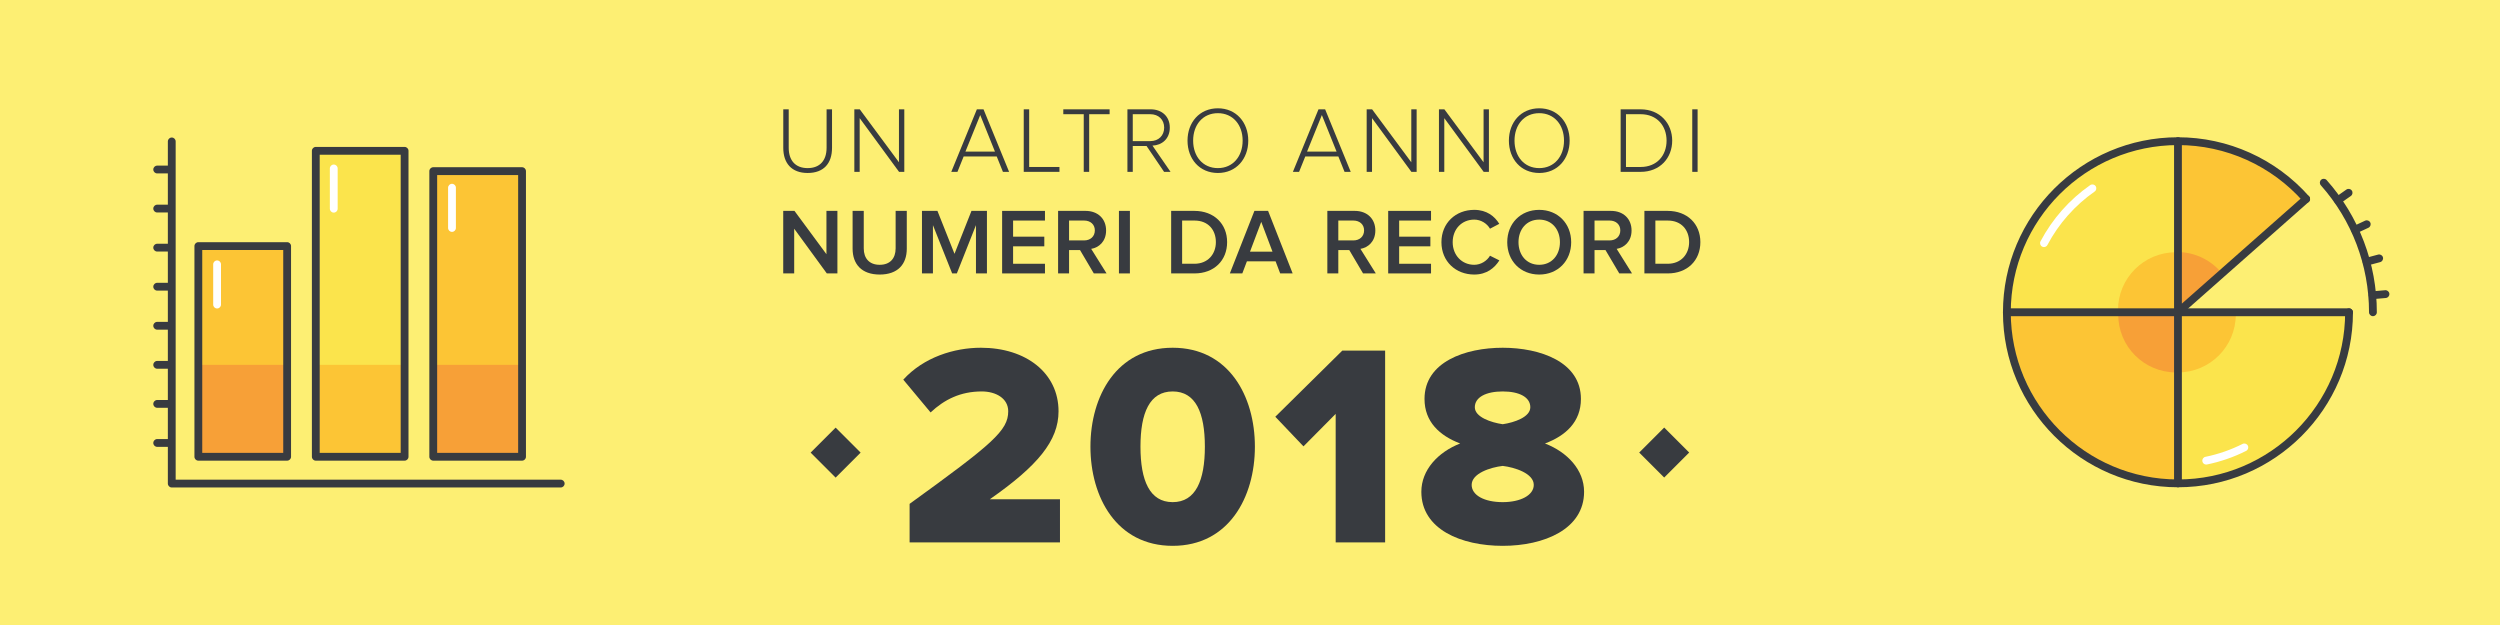 <?xml version="1.0" encoding="utf-8"?>
<!-- Generator: Adobe Illustrator 23.0.2, SVG Export Plug-In . SVG Version: 6.00 Build 0)  -->
<svg version="1.1" id="Layer_1" xmlns="http://www.w3.org/2000/svg" xmlns:xlink="http://www.w3.org/1999/xlink" x="0px" y="0px"
	 width="1600px" height="400px" viewBox="0 0 1600 400" style="enable-background:new 0 0 1600 400;" xml:space="preserve">
<style type="text/css">
	.st0{fill:#FDEF73;}
	.st1{fill:#383B40;}
	.st2{fill:#FCC535;}
	.st3{fill:#FBE44C;}
	.st4{fill:#F7A037;}
	.st5{fill:#FFFFFF;}
</style>
<g>
	<rect class="st0" width="1600" height="400"/>
</g>
<g>
	<path class="st1" d="M582.147,347.128v-24.657c53.177-38.457,63.113-46.921,63.113-59.249c0-8.28-7.912-12.696-16.929-12.696
		c-13.616,0-23.92,5.151-32.753,13.432l-17.48-20.977c13.064-14.353,32.569-20.425,49.682-20.425
		c28.889,0,49.682,16.193,49.682,40.666c0,18.952-13.433,34.961-43.978,56.306h44.897v27.601H582.147z"/>
	<path class="st1" d="M697.882,285.855c0-32.386,16.744-63.299,52.626-63.299c35.881,0,52.625,30.913,52.625,63.299
		c0,32.385-16.744,63.481-52.625,63.481C714.626,349.336,697.882,318.24,697.882,285.855z M771.117,285.855
		c0-21.713-5.889-35.329-20.608-35.329c-14.721,0-20.609,13.616-20.609,35.329c0,21.712,5.889,35.513,20.609,35.513
		C765.228,321.367,771.117,307.567,771.117,285.855z"/>
	<path class="st1" d="M854.833,347.128v-82.251l-20.609,20.793l-18.032-18.952l42.873-42.321h27.417v122.731H854.833z"/>
	<path class="st1" d="M909.663,314.743c0-13.984,10.672-25.393,24.841-30.913c-13.064-4.969-22.816-13.801-22.816-28.521
		c0-23.736,26.129-32.753,50.049-32.753c23.921,0,50.05,9.017,50.05,32.753c0,14.721-9.752,23.553-23.001,28.521
		c14.353,5.521,25.025,16.929,25.025,30.913c0,23.921-25.577,34.593-52.074,34.593C935.24,349.336,909.663,338.848,909.663,314.743z
		 M981.609,310.327c0-7.36-12.145-11.225-19.873-12.145c-7.912,0.92-19.872,4.784-19.872,12.145c0,6.624,8.096,11.04,19.872,11.04
		C973.145,321.367,981.609,316.951,981.609,310.327z M979.401,260.646c0-6.44-6.992-10.12-17.665-10.12
		c-10.672,0-17.849,3.68-17.849,10.12c0,6.256,10.305,9.752,17.849,10.856C969.281,270.398,979.401,266.902,979.401,260.646z"/>
</g>
<g>
	<path class="st1" d="M501.294,94.629V69.97h3.48v24.6c0,8.1,4.26,13.019,12.119,13.019s12.119-4.919,12.119-13.019v-24.6h3.48
		v24.659c0,9.899-5.28,16.079-15.6,16.079C506.634,110.708,501.294,104.469,501.294,94.629z"/>
	<path class="st1" d="M575.393,109.989L550.194,75.61v34.379h-3.42V69.97h3.48l25.079,33.898V69.97h3.42v40.019H575.393z"/>
	<path class="st1" d="M641.872,109.989l-3.96-9.84h-21.18l-3.96,9.84h-3.959l16.379-40.019h4.26l16.38,40.019H641.872z
		 M627.352,73.63l-9.479,23.399h18.898L627.352,73.63z"/>
	<path class="st1" d="M655.192,109.989V69.97h3.48v36.898h19.379v3.12H655.192z"/>
	<path class="st1" d="M693.592,109.989V73.09h-13.08v-3.12h29.639v3.12h-13.079v36.898H693.592z"/>
	<path class="st1" d="M745.01,109.989l-11.219-16.56h-8.82v16.56h-3.42V69.97h14.939c6.9,0,12.18,4.38,12.18,11.7
		c0,7.259-5.1,11.279-11.1,11.52l11.58,16.799H745.01z M745.071,81.67c0-5.04-3.54-8.58-8.88-8.58h-11.22v17.219h11.22
		C741.531,90.309,745.071,86.709,745.071,81.67z"/>
	<path class="st1" d="M760.011,90.009c0-11.699,7.68-20.699,19.439-20.699c11.699,0,19.439,9,19.439,20.699
		c0,11.7-7.74,20.699-19.439,20.699C767.691,110.708,760.011,101.709,760.011,90.009z M795.291,90.009
		c0-10.14-6.24-17.579-15.84-17.579c-9.659,0-15.839,7.439-15.839,17.579c0,10.08,6.18,17.579,15.839,17.579
		C789.05,107.588,795.291,100.089,795.291,90.009z"/>
	<path class="st1" d="M860.509,109.989l-3.96-9.84h-21.18l-3.96,9.84h-3.959L843.83,69.97h4.26l16.379,40.019H860.509z
		 M845.99,73.63L836.51,97.03h18.898L845.99,73.63z"/>
	<path class="st1" d="M903.289,109.989L878.089,75.61v34.379h-3.42V69.97h3.48l25.079,33.898V69.97h3.419v40.019H903.289z"/>
	<path class="st1" d="M949.547,109.989L924.348,75.61v34.379h-3.42V69.97h3.48l25.079,33.898V69.97h3.42v40.019H949.547z"/>
	<path class="st1" d="M965.688,90.009c0-11.699,7.68-20.699,19.439-20.699c11.699,0,19.439,9,19.439,20.699
		c0,11.7-7.74,20.699-19.439,20.699C973.368,110.708,965.688,101.709,965.688,90.009z M1000.967,90.009
		c0-10.14-6.24-17.579-15.84-17.579c-9.659,0-15.839,7.439-15.839,17.579c0,10.08,6.18,17.579,15.839,17.579
		C994.727,107.588,1000.967,100.089,1000.967,90.009z"/>
	<path class="st1" d="M1037.207,109.989V69.97h12.779c12.42,0,20.22,9.06,20.22,20.039c0,11.1-7.8,19.979-20.22,19.979H1037.207z
		 M1066.606,90.009c0-9.359-6-16.919-16.62-16.919h-9.359v33.778h9.359C1060.546,106.868,1066.606,99.369,1066.606,90.009z"/>
	<path class="st1" d="M1083.046,109.989V69.97h3.42v40.019H1083.046z"/>
	<path class="st1" d="M529.162,174.989l-20.879-28.619v28.619h-7.02V134.97h7.2l20.459,27.719V134.97h7.02v40.019H529.162z"/>
	<path class="st1" d="M545.663,159.149V134.97h7.14v23.999c0,6.36,3.54,10.5,10.199,10.5c6.66,0,10.2-4.14,10.2-10.5V134.97h7.14
		v24.179c0,9.9-5.7,16.56-17.34,16.56C551.422,175.708,545.663,169.049,545.663,159.149z"/>
	<path class="st1" d="M624.62,174.989V144.09l-12.239,30.898h-3l-12.3-30.898v30.898h-7.02V134.97h9.899l10.92,27.479l10.859-27.479
		h9.899v40.019H624.62z"/>
	<path class="st1" d="M641.361,174.989V134.97h27.419v6.18H648.38v10.319h19.979v6.181H648.38v11.159h20.399v6.18H641.361z"/>
	<path class="st1" d="M700.041,174.989l-8.82-14.939h-7.02v14.939h-7.02V134.97h17.579c7.92,0,13.14,5.1,13.14,12.54
		c0,7.079-4.68,10.979-9.539,11.759l9.839,15.72H700.041z M700.701,147.449c0-3.84-2.88-6.3-6.84-6.3h-9.66v12.72h9.66
		C697.821,153.869,700.701,151.35,700.701,147.449z"/>
	<path class="st1" d="M716.121,174.989V134.97h7.02v40.019H716.121z"/>
	<path class="st1" d="M749.54,174.989V134.97h14.88c12.539,0,20.938,8.28,20.938,19.979c0,11.819-8.399,20.039-20.879,20.039H749.54
		z M778.159,154.949c0-7.68-4.8-13.8-13.68-13.8h-7.92v27.659h7.86C773.119,168.809,778.159,162.569,778.159,154.949z"/>
	<path class="st1" d="M819.319,174.989l-2.94-7.739h-18.359l-2.939,7.739H787.1l15.72-40.019h8.759l15.72,40.019H819.319z
		 M807.199,141.99L800,161.069h14.399L807.199,141.99z"/>
	<path class="st1" d="M872.358,174.989l-8.82-14.939h-7.02v14.939h-7.02V134.97h17.579c7.92,0,13.14,5.1,13.14,12.54
		c0,7.079-4.68,10.979-9.54,11.759l9.84,15.72H872.358z M873.018,147.449c0-3.84-2.88-6.3-6.84-6.3h-9.66v12.72h9.66
		C870.138,153.869,873.018,151.35,873.018,147.449z"/>
	<path class="st1" d="M888.439,174.989V134.97h27.419v6.18h-20.399v10.319h19.979v6.181h-19.979v11.159h20.399v6.18H888.439z"/>
	<path class="st1" d="M922.518,155.009c0-12.359,9.18-20.699,20.999-20.699c8.04,0,13.08,4.141,16.02,8.94l-5.939,3.119
		c-1.92-3.359-5.819-5.819-10.08-5.819c-7.919,0-13.799,6-13.799,14.459c0,8.34,5.88,14.46,13.799,14.46
		c4.261,0,8.16-2.521,10.08-5.82l6,3c-3.061,4.8-8.04,9.06-16.08,9.06C931.698,175.708,922.518,167.309,922.518,155.009z"/>
	<path class="st1" d="M964.638,155.009c0-11.939,8.46-20.699,20.46-20.699c11.939,0,20.459,8.76,20.459,20.699
		s-8.52,20.699-20.459,20.699C973.098,175.708,964.638,166.948,964.638,155.009z M998.357,155.009
		c0-8.279-5.22-14.459-13.259-14.459c-8.101,0-13.26,6.18-13.26,14.459c0,8.22,5.159,14.46,13.26,14.46
		C993.137,169.469,998.357,163.229,998.357,155.009z"/>
	<path class="st1" d="M1036.337,174.989l-8.82-14.939h-7.02v14.939h-7.02V134.97h17.579c7.92,0,13.14,5.1,13.14,12.54
		c0,7.079-4.68,10.979-9.539,11.759l9.839,15.72H1036.337z M1036.998,147.449c0-3.84-2.88-6.3-6.84-6.3h-9.66v12.72h9.66
		C1034.118,153.869,1036.998,151.35,1036.998,147.449z"/>
	<path class="st1" d="M1052.417,174.989V134.97h14.88c12.539,0,20.938,8.28,20.938,19.979c0,11.819-8.399,20.039-20.879,20.039
		H1052.417z M1081.037,154.949c0-7.68-4.8-13.8-13.68-13.8h-7.92v27.659h7.86C1075.997,168.809,1081.037,162.569,1081.037,154.949z"
		/>
</g>
<g>
	<g>
		
			<rect x="523.519" y="278.458" transform="matrix(0.707 0.707 -0.707 0.707 361.548 -293.312)" class="st1" width="22.627" height="22.627"/>
	</g>
	<g>
		
			<rect x="1053.853" y="278.458" transform="matrix(0.707 0.707 -0.707 0.707 516.879 -668.315)" class="st1" width="22.627" height="22.627"/>
	</g>
</g>
<g>
	<g>
		<g>
			<rect x="126.94" y="157.49" class="st2" width="56.83" height="134.831"/>
		</g>
		<g>
			<rect x="202.11" y="96.522" class="st3" width="56.83" height="195.799"/>
		</g>
		<g>
			<rect x="202.11" y="233.493" class="st2" width="56.83" height="58.828"/>
		</g>
		<g>
			<rect x="277.279" y="109.522" class="st2" width="56.83" height="182.799"/>
		</g>
		<g>
			<rect x="277.279" y="233.493" class="st4" width="56.83" height="58.828"/>
		</g>
		<g>
			<rect x="126.94" y="233.493" class="st4" width="56.83" height="58.828"/>
		</g>
		<g>
			<path class="st1" d="M183.771,294.822H126.94c-1.381,0-2.5-1.119-2.5-2.5V157.49c0-1.381,1.119-2.5,2.5-2.5h56.831
				c1.381,0,2.5,1.119,2.5,2.5v134.831C186.271,293.702,185.152,294.822,183.771,294.822z M129.44,289.822h51.831V159.99H129.44
				V289.822z"/>
		</g>
		<g>
			<path class="st1" d="M258.94,294.822H202.11c-1.381,0-2.5-1.119-2.5-2.5V96.522c0-1.381,1.119-2.5,2.5-2.5h56.831
				c1.381,0,2.5,1.119,2.5,2.5v195.799C261.44,293.702,260.321,294.822,258.94,294.822z M204.61,289.822h51.831V99.022H204.61
				V289.822z"/>
		</g>
		<g>
			<path class="st1" d="M334.11,294.822h-56.831c-1.381,0-2.5-1.119-2.5-2.5V109.522c0-1.381,1.119-2.5,2.5-2.5h56.831
				c1.381,0,2.5,1.119,2.5,2.5v182.799C336.61,293.702,335.491,294.822,334.11,294.822z M279.779,289.822h51.831V112.022h-51.831
				V289.822z"/>
		</g>
		<g>
			<path class="st1" d="M358.849,311.991H109.925c-1.381,0-2.5-1.119-2.5-2.5V90.509c0-1.381,1.119-2.5,2.5-2.5s2.5,1.119,2.5,2.5
				v216.483h246.424c1.381,0,2.5,1.119,2.5,2.5S360.23,311.991,358.849,311.991z"/>
		</g>
		<g>
			<path class="st1" d="M108.925,110.993h-8.317c-1.381,0-2.5-1.119-2.5-2.5s1.119-2.5,2.5-2.5h8.317c1.381,0,2.5,1.119,2.5,2.5
				S110.306,110.993,108.925,110.993z"/>
		</g>
		<g>
			<path class="st1" d="M108.925,135.993h-8.317c-1.381,0-2.5-1.119-2.5-2.5s1.119-2.5,2.5-2.5h8.317c1.381,0,2.5,1.119,2.5,2.5
				S110.306,135.993,108.925,135.993z"/>
		</g>
		<g>
			<path class="st1" d="M108.925,160.993h-8.317c-1.381,0-2.5-1.119-2.5-2.5s1.119-2.5,2.5-2.5h8.317c1.381,0,2.5,1.119,2.5,2.5
				S110.306,160.993,108.925,160.993z"/>
		</g>
		<g>
			<path class="st1" d="M108.925,185.993h-8.317c-1.381,0-2.5-1.119-2.5-2.5s1.119-2.5,2.5-2.5h8.317c1.381,0,2.5,1.119,2.5,2.5
				S110.306,185.993,108.925,185.993z"/>
		</g>
		<g>
			<path class="st1" d="M108.925,210.993h-8.317c-1.381,0-2.5-1.119-2.5-2.5s1.119-2.5,2.5-2.5h8.317c1.381,0,2.5,1.119,2.5,2.5
				S110.306,210.993,108.925,210.993z"/>
		</g>
		<g>
			<path class="st1" d="M108.925,235.993h-8.317c-1.381,0-2.5-1.119-2.5-2.5s1.119-2.5,2.5-2.5h8.317c1.381,0,2.5,1.119,2.5,2.5
				S110.306,235.993,108.925,235.993z"/>
		</g>
		<g>
			<path class="st1" d="M108.925,260.993h-8.317c-1.381,0-2.5-1.119-2.5-2.5s1.119-2.5,2.5-2.5h8.317c1.381,0,2.5,1.119,2.5,2.5
				S110.306,260.993,108.925,260.993z"/>
		</g>
		<g>
			<path class="st1" d="M108.925,285.993h-8.317c-1.381,0-2.5-1.119-2.5-2.5s1.119-2.5,2.5-2.5h8.317c1.381,0,2.5,1.119,2.5,2.5
				S110.306,285.993,108.925,285.993z"/>
		</g>
		<g>
			<path class="st5" d="M289.274,148.403c-1.381,0-2.5-1.119-2.5-2.5v-25.765c0-1.381,1.119-2.5,2.5-2.5s2.5,1.119,2.5,2.5v25.765
				C291.774,147.284,290.655,148.403,289.274,148.403z"/>
		</g>
		<g>
			<path class="st5" d="M138.941,197.434c-1.381,0-2.5-1.119-2.5-2.5v-25.765c0-1.381,1.119-2.5,2.5-2.5s2.5,1.119,2.5,2.5v25.765
				C141.441,196.315,140.322,197.434,138.941,197.434z"/>
		</g>
		<g>
			<path class="st5" d="M213.606,136.072c-1.381,0-2.5-1.119-2.5-2.5v-25.765c0-1.381,1.119-2.5,2.5-2.5s2.5,1.119,2.5,2.5v25.765
				C216.106,134.952,214.987,136.072,213.606,136.072z"/>
		</g>
	</g>
	<g>
		<g>
			<path class="st3" d="M1394.361,199.802l81.398-72.665c-20.058-22.565-49.297-36.787-81.863-36.787
				c-60.475,0-109.5,49.025-109.5,109.5s49.025,109.5,109.5,109.5c60.475,0,109.5-49.025,109.5-109.5"/>
		</g>
		<g>
			<path class="st3" d="M1399.088,200l-6.192,2.183v107.499c94.969-12.317,110.37-70.997,109.801-109.681H1399.088z"/>
		</g>
		<g>
			<path class="st2" d="M1393.896,90.35v109.5l82.052-72.5C1475.948,127.35,1443.927,89.068,1393.896,90.35z"/>
		</g>
		<g>
			<path class="st2" d="M1394.1,309.35v-109.5h-109.5C1284.6,199.85,1290.532,302.299,1394.1,309.35z"/>
		</g>
		<g>
			<path class="st1" d="M1393.896,311.85c-61.757,0-112-50.243-112-112s50.243-112,112-112c32.078,0,62.67,13.793,83.934,37.843
				c0.915,1.034,0.817,2.614-0.217,3.529c-1.033,0.915-2.614,0.818-3.529-0.217c-20.315-22.977-49.542-36.154-80.188-36.154
				c-59,0-107,48-107,107s48,107,107,107s107-48,107-107c0-1.381,1.119-2.5,2.5-2.5s2.5,1.119,2.5,2.5
				C1505.896,261.607,1455.653,311.85,1393.896,311.85z"/>
		</g>
		<g>
			<path class="st5" d="M1308.136,158.125c-0.393,0-0.792-0.093-1.164-0.289c-1.221-0.644-1.689-2.156-1.045-3.377
				c7.529-14.28,18.522-26.719,31.79-35.973c1.133-0.79,2.691-0.512,3.48,0.62c0.79,1.132,0.512,2.691-0.62,3.48
				c-12.616,8.8-23.068,20.627-30.227,34.205C1309.901,157.64,1309.033,158.125,1308.136,158.125z"/>
		</g>
		<g>
			<path class="st5" d="M1411.974,297.319c-1.163,0-2.204-0.815-2.447-1.999c-0.277-1.353,0.595-2.674,1.947-2.951
				c8.254-1.691,16.258-4.47,23.789-8.259c1.234-0.621,2.736-0.124,3.357,1.11c0.621,1.233,0.124,2.736-1.11,3.357
				c-7.924,3.987-16.346,6.911-25.032,8.691C1412.309,297.302,1412.14,297.319,1411.974,297.319z"/>
		</g>
		<g>
			<path class="st4" d="M1422.197,175.111c-6.787-8.419-17.18-13.81-28.836-13.81c-0.07,0-0.139,0.005-0.209,0.005v39.505h0.921
				L1422.197,175.111z"/>
		</g>
		<g>
			<path class="st4" d="M1355.657,201.331c0,20.45,16.578,37.029,37.029,37.029c0.07,0,0.139-0.005,0.209-0.005v-39.505h-37.146
				C1355.695,199.671,1355.657,200.496,1355.657,201.331z"/>
		</g>
		<g>
			<path class="st2" d="M1391.39,199.38v0.47h2.273v38.505c0.07,0,0.139,0.005,0.209,0.005c20.45,0,37.029-16.578,37.029-37.029
				c0-0.498-0.033-0.989-0.055-1.481h0.05c0-0.07,0.005-0.139,0.005-0.209"/>
		</g>
		<g>
			<path class="st2" d="M1392.55,161.437c-20.45,0-37.029,16.578-37.029,37.029c0,0.07,0.005,0.139,0.005,0.209h39.505v-37.146
				C1394.211,161.474,1393.385,161.437,1392.55,161.437z"/>
		</g>
		<g>
			<path class="st1" d="M1393.896,202.35c-0.348,0-0.698-0.072-1.027-0.221c-0.896-0.404-1.473-1.296-1.473-2.279V90.35
				c0-1.381,1.119-2.5,2.5-2.5s2.5,1.119,2.5,2.5v103.955l77.897-68.829c1.035-0.914,2.614-0.816,3.529,0.218
				c0.914,1.035,0.816,2.615-0.218,3.529l-82.053,72.5C1395.085,202.135,1394.494,202.35,1393.896,202.35z"/>
		</g>
		<g>
			<path class="st1" d="M1393.896,311.85c-1.381,0-2.5-1.119-2.5-2.5v-107h-107c-1.381,0-2.5-1.119-2.5-2.5s1.119-2.5,2.5-2.5h109.5
				c1.381,0,2.5,1.119,2.5,2.5v109.5C1396.396,310.731,1395.277,311.85,1393.896,311.85z"/>
		</g>
		<g>
			<path class="st1" d="M1503.396,202.35h-109.5c-1.381,0-2.5-1.119-2.5-2.5s1.119-2.5,2.5-2.5h109.5c1.381,0,2.5,1.119,2.5,2.5
				S1504.777,202.35,1503.396,202.35z"/>
		</g>
		<g>
			<path class="st1" d="M1518.674,202.349c-1.381,0-2.5-1.119-2.5-2.5c0-29.989-10.956-58.851-30.85-81.269
				c-0.916-1.033-0.822-2.613,0.211-3.529c1.033-0.917,2.613-0.822,3.529,0.211c20.706,23.334,32.11,53.374,32.11,84.587
				C1521.174,201.23,1520.055,202.349,1518.674,202.349z"/>
		</g>
		<g>
			<path class="st1" d="M1496.292,130.652c-0.788,0-1.563-0.372-2.05-1.066c-0.792-1.131-0.517-2.69,0.614-3.482l6.813-4.77
				c1.132-0.792,2.69-0.517,3.482,0.614c0.792,1.131,0.517,2.69-0.614,3.482l-6.813,4.77
				C1497.288,130.506,1496.787,130.652,1496.292,130.652z"/>
		</g>
		<g>
			<path class="st1" d="M1507.186,149.523c-0.941,0-1.843-0.534-2.267-1.444c-0.583-1.251-0.042-2.739,1.209-3.322l7.538-3.515
				c1.252-0.584,2.74-0.042,3.322,1.209c0.583,1.251,0.042,2.739-1.209,3.322l-7.538,3.515
				C1507.899,149.448,1507.54,149.523,1507.186,149.523z"/>
		</g>
		<g>
			<path class="st1" d="M1514.635,169.997c-1.104,0-2.114-0.736-2.414-1.854c-0.357-1.333,0.435-2.705,1.768-3.062l8.034-2.152
				c1.337-0.354,2.705,0.435,3.062,1.768s-0.435,2.705-1.768,3.062l-8.034,2.152
				C1515.067,169.969,1514.849,169.997,1514.635,169.997z"/>
		</g>
		<g>
			<path class="st1" d="M1518.417,191.455c-1.282,0-2.374-0.981-2.488-2.282c-0.12-1.375,0.897-2.588,2.273-2.708l8.285-0.725
				c1.372-0.118,2.588,0.897,2.708,2.273c0.12,1.375-0.897,2.588-2.273,2.708l-8.285,0.725
				C1518.564,191.452,1518.491,191.455,1518.417,191.455z"/>
		</g>
	</g>
</g>
</svg>
